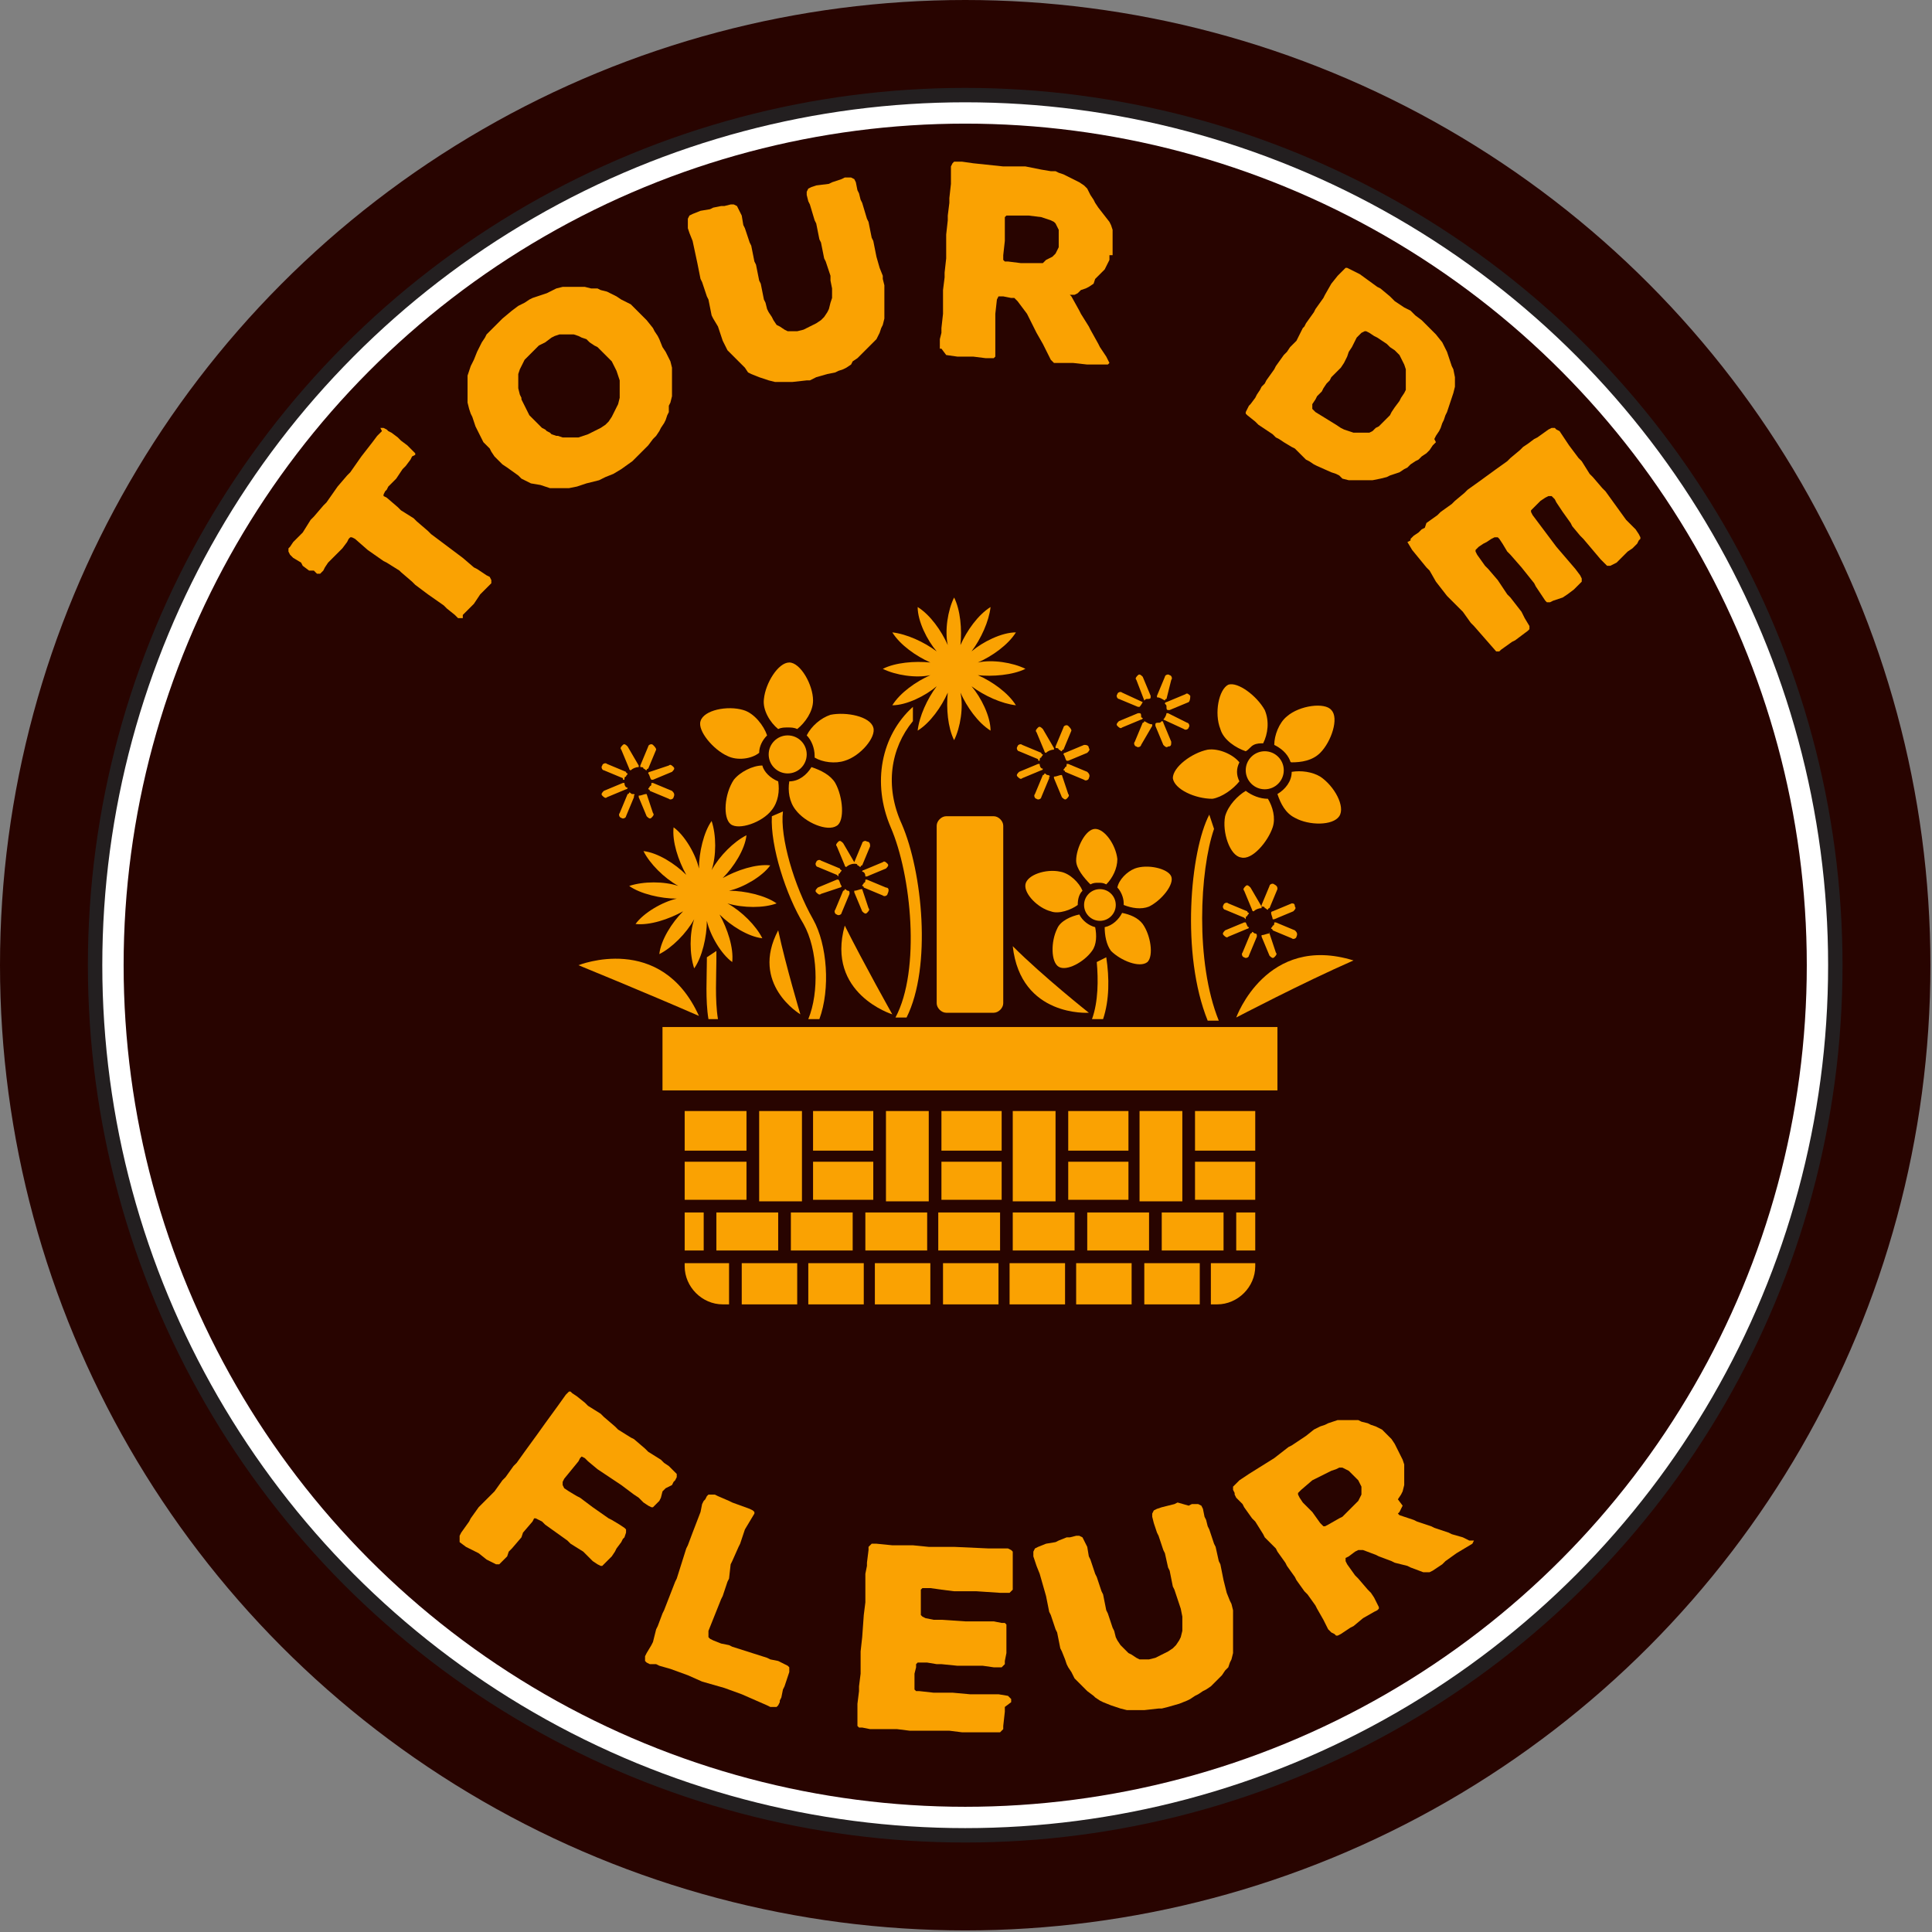 <?xml version="1.0" encoding="utf-8"?>
<!-- Generator: Adobe Illustrator 18.1.1, SVG Export Plug-In . SVG Version: 6.00 Build 0)  -->
<svg version="1.1" id="Layer_1" xmlns="http://www.w3.org/2000/svg" xmlns:xlink="http://www.w3.org/1999/xlink" x="0px" y="0px"
	 width="121.9px" height="121.9px" viewBox="0 0 121.9 121.9" enable-background="new 0 0 121.9 121.9" xml:space="preserve">
<rect x="0" y="0" width="121.9" height="121.9" fill="#808080" stroke="none"/>
<g>
	<circle fill="#280400" cx="60.9" cy="60.9" r="60.9"/>
	<circle fill="#FFFFFF" stroke="#231F20" stroke-width="0.909" stroke-miterlimit="10" cx="60.9" cy="60.9" r="54.9"/>
	<circle fill="#280400" cx="60.9" cy="60.9" r="53.1"/>
	<g>
		<path fill="#FAA202" d="M25.1,27.6l0.2,0.2l0.4,0.3l0.2,0.2l0.1,0.1l0.1,0.1l0.1,0.1l0,0.1L26,28.8L25.9,29l-0.3,0.4l-0.2,0.2
			L25,30.2l-0.2,0.2l-0.3,0.3l-0.1,0.2L24.3,31l-0.1,0.2l0,0.1l0.2,0.1l0.7,0.6l0.2,0.2l0.8,0.5l0.2,0.2l0.7,0.6l0.2,0.2l0.8,0.6
			l1.2,0.9l0.7,0.6l0.2,0.1l0.6,0.4l0.2,0.1l0.1,0.2l0,0.1L31,36.8l-0.2,0.2l-0.3,0.3l-0.2,0.2l-0.4,0.6l-0.2,0.2l-0.5,0.5L29.2,39
			l-0.1,0L28.9,39l-0.2-0.2l-0.5-0.4L28,38.2l-1-0.7l-0.8-0.6l-0.2-0.2l-0.7-0.6L25.2,36l-0.8-0.5l-0.2-0.1l-1-0.7L22.4,34l-0.2-0.1
			l-0.1,0L22,34l-0.1,0.2l-0.3,0.4l-0.2,0.2l-0.3,0.3l-0.2,0.2l-0.2,0.2l-0.2,0.3L20.4,36l-0.1,0.1l-0.1,0.1l-0.1,0l-0.1,0l-0.1-0.1
			l-0.1-0.1L19.5,36l-0.4-0.3L19,35.5l-0.5-0.3L18.3,35l-0.1-0.2l0-0.1l0-0.1l0.1-0.1l0.2-0.3l0.4-0.4l0.2-0.2l0.5-0.8l0.2-0.2
			l0.6-0.7l0.2-0.2l0.7-1l0.6-0.7l0.2-0.2l0.7-1l0.7-0.9l0.3-0.4l0.2-0.2l0.1-0.1L24,27l0.1,0l0.1,0l0.2,0.1l0.1,0.1l0.2,0.1
			L25.1,27.6z"/>
		<path fill="#FAA202" d="M41.2,20.7l0.1,0.2l0.2,0.3l0.1,0.2l0.2,0.5l0.2,0.3l0.1,0.2l0.1,0.2l0.1,0.2l0.1,0.4l0,0.2l0,0.8l0,0.3
			l0,0.3l0,0.2l-0.1,0.4l-0.1,0.2L42.2,26l-0.1,0.2L42,26.5l-0.1,0.2L41.7,27l-0.1,0.2l-0.2,0.3l-0.2,0.2l-0.3,0.4l-0.2,0.2
			l-0.2,0.2l-0.2,0.2l-0.2,0.2l-0.2,0.2l-0.7,0.5l-0.5,0.3l-0.5,0.2l-0.2,0.1l-0.2,0.1L37,30.5l-0.3,0.1l-0.3,0.1l-0.5,0.1l-0.3,0
			l-0.3,0l-0.3,0l-0.3,0l-0.3-0.1l-0.3-0.1l-0.6-0.1l-0.2-0.1l-0.2-0.1l-0.2-0.1L32.7,30L32,29.5l-0.3-0.2l-0.2-0.2L31.4,29
			l-0.2-0.2L31,28.5l-0.1-0.2l-0.2-0.2l-0.2-0.2l-0.1-0.2l-0.1-0.2l-0.1-0.2L30,26.9l-0.1-0.3l-0.1-0.3l-0.1-0.2l-0.1-0.3l-0.1-0.4
			l0-0.3l0-0.2l0-0.3l0-0.4l0-0.3l0-0.2l0.1-0.3l0.1-0.3l0.1-0.2l0.1-0.2l0.2-0.5l0.1-0.2l0.1-0.2l0.1-0.2l0.2-0.3l0.1-0.2l0.2-0.2
			l0.2-0.2l0.4-0.4l0.2-0.2l0.6-0.5l0.4-0.3l0.4-0.2l0.3-0.2l0.2-0.1l0.3-0.1l0.3-0.1l0.3-0.1l0.2-0.1l0.2-0.1l0.2-0.1l0.4-0.1
			l0.2,0l0.6,0l0.3,0l0.3,0l0.4,0.1l0.2,0l0.2,0l0.2,0.1l0.4,0.1l0.2,0.1l0.2,0.1l0.2,0.1l0.3,0.2l0.2,0.1l0.2,0.1l0.2,0.1l0.3,0.3
			l0.3,0.3l0.2,0.2l0.2,0.2L41.2,20.7z M38.6,22.8l-0.2-0.2l-0.2-0.2l-0.2-0.2l-0.3-0.3l-0.2-0.1l-0.3-0.2L37,21.4l-0.3-0.1
			l-0.2-0.1l-0.3-0.1l-0.2,0l-0.5,0l-0.2,0l-0.3,0.1l-0.2,0.1l-0.4,0.3L34,21.8L33.8,22l-0.2,0.2l-0.3,0.3l-0.2,0.2l-0.2,0.4
			l-0.1,0.2l-0.1,0.3l0,0.3l0,0.3l0,0.2l0,0.1l0.1,0.4l0.1,0.2l0,0.1l0.1,0.2l0.1,0.2l0.1,0.2l0.1,0.2l0.1,0.2l0.2,0.2l0.2,0.2
			l0.1,0.1l0.2,0.2l0.1,0.1l0.2,0.1l0.1,0.1l0.2,0.1l0.1,0.1l0.3,0.1l0.1,0l0.3,0.1l0.4,0l0.3,0l0.3,0l0.3-0.1l0.3-0.1l0.2-0.1
			l0.4-0.2l0.2-0.1l0.3-0.2l0.2-0.2l0.2-0.3l0.1-0.2l0.2-0.4l0.1-0.2l0.1-0.4l0-0.2l0-0.3l0-0.3L39.1,24L39,23.7l-0.1-0.3l-0.1-0.2
			L38.6,22.8z"/>
		<path fill="#FAA202" d="M55.5,16.9l0.2,0.5l0,0.2l0.1,0.4l0,0.2l0,0.4l0,0.3l0,0.4l0,0.2l0,0.4l0,0.2l-0.1,0.4l-0.1,0.2L55.5,21
			l-0.1,0.2l-0.1,0.2l-0.2,0.2l-0.3,0.3l-0.2,0.2l-0.3,0.3l-0.2,0.2l-0.3,0.2L53.7,23l-0.3,0.2l-0.2,0.1l-0.3,0.1l-0.2,0.1l-0.5,0.1
			l-0.7,0.2L51.1,24l-0.2,0l-0.9,0.1l-0.3,0l-0.1,0l-0.3,0l-0.1,0l-0.3,0L48.5,24l-0.3-0.1l-0.3-0.1l-0.5-0.2l-0.2-0.1L47,23.2
			l-0.2-0.2l-0.3-0.3l-0.2-0.2l-0.2-0.2l-0.2-0.2l-0.1-0.2l-0.1-0.2l-0.1-0.2l-0.1-0.3l-0.1-0.3l-0.1-0.3L45,20.1l-0.1-0.2l-0.2-1
			l-0.1-0.2l-0.3-0.9l-0.1-0.2l-0.2-1l-0.3-1.4l-0.2-0.5l-0.1-0.3l0-0.3l0-0.3l0.1-0.2l0.2-0.1l0.5-0.2l0.6-0.1l0.2-0.1l0.5-0.1
			l0.2,0l0.4-0.1l0.2,0l0.2,0.1l0.1,0.2l0.1,0.2l0.1,0.2l0.1,0.6l0.1,0.2l0.3,0.9l0.1,0.2l0.2,1l0.1,0.2l0.2,1l0.1,0.2l0.2,1
			l0.1,0.2l0.1,0.4l0.1,0.2l0.2,0.3l0.1,0.2l0.2,0.3l0.2,0.1l0.3,0.2l0.2,0.1l0.4,0l0.2,0l0.4-0.1l0.2-0.1l0.4-0.2l0.2-0.1l0.3-0.2
			l0.2-0.2l0.2-0.3l0.1-0.2l0.1-0.4l0.1-0.3l0-0.3l0-0.3l-0.1-0.5l0-0.3l-0.3-0.9l-0.1-0.2l-0.2-1l-0.1-0.2l-0.2-1l-0.1-0.2l-0.3-1
			l-0.1-0.2L51,12.7l-0.1-0.4l0-0.2l0.1-0.2l0.2-0.1l0.3-0.1l0.8-0.1l0.2-0.1l0.6-0.2l0.2-0.1l0.2,0l0.2,0l0.2,0.1l0.1,0.2l0.1,0.5
			l0.1,0.2l0.1,0.4l0.1,0.2l0.3,1l0.1,0.2l0.2,1l0.1,0.2l0.2,1L55.5,16.9z"/>
		<path fill="#FAA202" d="M69.9,23l-0.2,0L68.6,23l-0.9-0.1l-0.3,0l-0.7,0l-0.2,0l-0.1-0.1l-0.1-0.1l-0.4-0.8l-0.1-0.2l-0.4-0.7
			l-0.1-0.2l-0.4-0.8l-0.1-0.2L64.2,19l-0.1-0.1L64,18.8l-0.2,0l-0.5-0.1l-0.2,0L63,18.7l-0.1,0.2l-0.1,0.9l0,0.3l0,0.9l0,0.3l0,0.4
			l0,0.3l0,0.3l0,0.2l-0.1,0.1l-0.2,0l-0.3,0l-0.8-0.1l-0.7,0l-0.3,0l-0.7-0.1L59.4,22L59.3,22l0-0.2l0-0.2l0-0.2l0.1-0.4l0-0.3
			l0.1-0.9l0-0.3l0-0.9l0-0.3l0.1-0.8l0-0.3l0.1-0.9l0-0.3l0-0.9l0-0.3l0.1-0.9l0-0.3l0.1-0.8l0-0.3l0.1-0.9l0-0.3l0-0.5l0-0.2
			l0-0.1l0.1-0.2l0.1-0.1l0.2,0l0.1,0l0.2,0l0.7,0.1l1.9,0.2l1.1,0l0.3,0l1,0.2l0.6,0.1l0.3,0l0.2,0.1l0.3,0.1l0.2,0.1l0.2,0.1
			l0.2,0.1l0.2,0.1l0.2,0.1l0.3,0.2l0.2,0.2l0.1,0.2l0.1,0.2l0.2,0.3l0.1,0.2l0.2,0.3L70,14l0.1,0.2l0.1,0.3l0,0.3l0,0.3l0,0.4
			l0,0.3l0,0.3L70,16.1L70,16.4l-0.1,0.2l-0.1,0.2l-0.1,0.2l-0.2,0.2l-0.2,0.2l-0.2,0.2L69,17.9l-0.3,0.2l-0.2,0.1l-0.3,0.1L68,18.5
			l-0.2,0.1l-0.2,0l-0.1,0l0.1,0.1l0.5,0.9l0.1,0.2l0.5,0.8l0.1,0.2l0.5,0.9l0.1,0.2l0.4,0.6l0.1,0.2l0.1,0.2L69.9,23z M66,16.4
			l0.2-0.1l0.2-0.1l0.2-0.2l0.1-0.2l0.1-0.2l0-0.3l0-0.3l0-0.3l0-0.2l-0.1-0.2l-0.1-0.2L66.5,14l-0.2-0.1l-0.3-0.1l-0.3-0.1
			l-0.8-0.1l-0.3,0l-0.8,0l-0.2,0l-0.1,0l-0.1,0.1l0,0.2l0,0.4l0,0.3l0,0.3l0,0.3l-0.1,0.9l0,0.2l0,0.1l0.1,0.1l0.2,0l0.8,0.1l0.3,0
			l1.1,0L66,16.4z"/>
		<path fill="#FAA202" d="M90.6,27.9l-0.2,0.2l-0.2,0.3L90,28.6l-0.3,0.2l-0.2,0.2l-0.2,0.1L89,29.3l-0.2,0.2l-0.2,0.1l-0.3,0.2
			L88,29.9L87.7,30l-0.2,0.1l-0.4,0.1l-0.5,0.1l-0.3,0l-0.4,0l-0.2,0l-0.4,0l-0.2,0l-0.4-0.1L84.5,30l-0.2-0.1L84,29.8l-0.9-0.4
			l-0.2-0.1l-0.3-0.2l-0.2-0.1L82,28.6l-0.3-0.3l-0.2-0.1L81,27.9l-0.3-0.2l-0.2-0.1l-0.2-0.2l-0.9-0.6l-0.2-0.2l-0.5-0.4l-0.1-0.1
			l0-0.1l0.1-0.2l0.1-0.2l0.1-0.1l0.3-0.4l0.1-0.2l0.2-0.3l0.1-0.2l0.2-0.2l0.1-0.2l0.5-0.7l0.1-0.2l0.5-0.7l0.2-0.2l0.2-0.3
			l0.2-0.2l0.2-0.2l0.1-0.2l0.2-0.4l0.1-0.2l0.1-0.1l0.1-0.2l0.5-0.7l0.1-0.2l0.5-0.7l0.1-0.2l0.4-0.7l0.4-0.5l0.2-0.2l0.2-0.2
			l0.1-0.1l0.1,0l0.2,0.1l0.2,0.1l0.2,0.1l0.2,0.1l1.1,0.8l0.2,0.1l0.6,0.5l0.1,0.1l0.2,0.2l0.6,0.4l0.2,0.1l0.2,0.1l0.3,0.3
			l0.4,0.3l0.2,0.2l0.3,0.3l0.2,0.2l0.2,0.2l0.4,0.5l0.1,0.2l0.1,0.2l0.1,0.2l0.2,0.6l0.1,0.3l0.1,0.2l0.1,0.5l0,0.2l0,0.2l0,0.2
			l-0.1,0.4l-0.1,0.3l-0.1,0.3l-0.1,0.3l-0.1,0.3l-0.1,0.2l-0.1,0.3l-0.1,0.2l-0.1,0.3l-0.1,0.2l-0.2,0.3l-0.1,0.2L90.6,27.9z
			 M86.8,27l0.2-0.1l0.2-0.2l0.2-0.2l0.3-0.3l0.1-0.2l0.2-0.3l0.3-0.4l0.1-0.2l0.2-0.3l0.1-0.2l0-0.1l0-0.3l0-0.4l0-0.1l0-0.2l0-0.2
			L88.6,23l-0.2-0.4l-0.1-0.2l-0.2-0.2L88,22.1l-0.3-0.2l-0.2-0.2l-0.3-0.2l-0.3-0.2l-0.2-0.1l-0.3-0.2l-0.2-0.1l-0.1,0L85.9,21
			l-0.1,0.1l-0.2,0.2l-0.2,0.4l-0.1,0.2l-0.2,0.3L85,22.5l-0.1,0.2l-0.1,0.2l-0.2,0.3L84,23.8L83.9,24l-0.2,0.2l-0.2,0.3l-0.1,0.2
			L83.1,25L83,25.2l-0.2,0.3l0,0.2l0,0.1L83,26l1.3,0.8l0.3,0.2l0.2,0.1l0.3,0.1l0.3,0.1l0.3,0l0.3,0l0.4,0l0.2-0.1L86.8,27z"/>
		<path fill="#FAA202" d="M95.6,40.4l-0.2,0.1L94.7,41l-0.1,0.1l-0.1,0l-0.1,0L93,39.5l-0.2-0.2l-0.5-0.7l-0.2-0.2l-0.6-0.6
			l-0.2-0.2l-0.7-0.9l-0.4-0.7l-0.2-0.2l-0.9-1.1l-0.3-0.5L89,34.1l0-0.1l0.1-0.1l0.1-0.1l0.3-0.2l0.2-0.2l0.2-0.1L90,33l0.7-0.5
			l0.2-0.2l0.7-0.5l0.2-0.2l0.6-0.5l0.2-0.2l0.7-0.5l1.1-0.8l0.7-0.5l0.2-0.2l0.6-0.5l0.2-0.2l0.3-0.2l0.4-0.3l0.2-0.1l0.7-0.5
			l0.2-0.1l0.1,0l0.1,0l0.1,0.1l0.2,0.1l0.6,0.9l0.6,0.8l0.2,0.2l0.5,0.8l0.2,0.2l0.6,0.7l0.2,0.2l1.3,1.8l0.2,0.2l0.4,0.4l0.2,0.3
			l0.1,0.2l0,0.1l-0.1,0.1l-0.1,0.2l-0.3,0.3l-0.3,0.2l-0.2,0.2l-0.3,0.3l-0.2,0.2l-0.2,0.1l-0.2,0.1l-0.1,0l-0.1,0l-0.1-0.1
			l-0.1-0.1l-0.2-0.2L99.9,34l-0.2-0.2l-0.5-0.6L99.1,33l-0.5-0.7l-0.4-0.6l-0.1-0.2L98,31.4l-0.1-0.1l-0.1,0l-0.1,0l-0.2,0.1
			l-0.3,0.2L97,31.8l-0.2,0.2l-0.1,0.1l-0.1,0.1l0,0.1l0.1,0.2l0.3,0.4l0.3,0.4l0.9,1.2l1.2,1.4l0.3,0.4l0.1,0.2l0,0.1l0,0.1
			l-0.1,0.1l-0.2,0.2l-0.2,0.2l-0.4,0.3l-0.3,0.2L98,37.9L97.8,38l-0.1,0l-0.1,0l-0.1-0.1l-0.2-0.3L96.9,37l-0.1-0.2l-0.8-1L95.3,35
			l-0.2-0.2l-0.3-0.5L94.6,34l-0.1-0.1l-0.1,0l-0.1,0L94.1,34l-0.3,0.2l-0.2,0.1l-0.3,0.2l-0.1,0.1l-0.1,0.1l0,0.1l0.1,0.2l0.5,0.7
			l0.2,0.2l0.6,0.7l0.6,0.9l0.2,0.2l0.7,0.9l0.1,0.2l0.1,0.2l0.3,0.5l0,0.1l0,0.1l-0.1,0.1L95.6,40.4z"/>
	</g>
	<g>
		<path fill="#FAA202" d="M41.7,94.5l-0.1,0.2l-0.2,0.2L41.3,95l-0.1,0.1l-0.1,0L40.9,95l-0.3-0.2l-0.3-0.3L40,94.3l-0.8-0.6l-1.5-1
			l-0.6-0.5L36.9,92l-0.2-0.1L36.6,92l-0.1,0.2l-0.9,1.1l-0.1,0.2l0,0.1l0,0.1l0.1,0.2l0.3,0.2l0.5,0.3l0.2,0.1l0.8,0.6l1,0.7
			l0.2,0.1l0.5,0.3l0.3,0.2l0.1,0.1l0,0.1l0,0.1L39.4,97l-0.1,0.1l-0.1,0.2l-0.3,0.4l-0.1,0.2l-0.2,0.3l-0.2,0.2l-0.2,0.2l-0.1,0.1
			L38,98.8l-0.1,0l-0.2-0.1l-0.3-0.2L37,98.1l-0.2-0.2L36,97.4l-0.2-0.2l-1.4-1L34.2,96L34,95.9l-0.2-0.1l-0.1,0l-0.1,0.2l-0.6,0.7
			L32.9,97l-0.6,0.7l-0.2,0.2L32,98.2l-0.2,0.2l-0.2,0.2l-0.1,0.1l-0.1,0l-0.1,0l-0.2-0.1l-0.2-0.1l-0.2-0.1l-0.5-0.4L30,97.9
			l-0.6-0.3l-0.4-0.3L29,97.1l0-0.1l0-0.1l0.1-0.2l0.5-0.7l0.1-0.2l0.5-0.7l0.2-0.2l0.6-0.6l0.2-0.2l0.5-0.7l0.2-0.2l0.5-0.7
			l0.2-0.2l0.5-0.7l0.8-1.1l0.5-0.7l0.8-1.1l0.5-0.7l0.1-0.1l0.1-0.1l0.1,0l0.1,0.1l0.3,0.2l0.5,0.4l0.2,0.2l0.8,0.5l0.2,0.2
			l0.7,0.6l0.2,0.2l0.8,0.5l0.2,0.1l0.7,0.6l0.2,0.2l0.8,0.5l0.2,0.2l0.3,0.2l0.2,0.2l0.2,0.2l0.1,0.1l0,0.1l0,0.1l-0.1,0.2
			l-0.1,0.1l-0.1,0.2L42,93.9l-0.2,0.2L41.7,94.5z"/>
		<path fill="#FAA202" d="M49.3,107.1l-0.1,0.2l0,0.1l-0.1,0.2l-0.1,0.1l-0.1,0l-0.2,0l-0.1,0l-0.2-0.1l-1.6-0.7l-1.1-0.4l-1.4-0.4
			l-0.9-0.4l-1.1-0.4l-0.7-0.2l-0.2-0.1L41,105l-0.2-0.1l-0.1-0.1l0-0.1l0-0.2l0.1-0.2l0.3-0.5l0.1-0.2l0.2-0.8l0.1-0.2l0.3-0.8
			l0.1-0.2l0.7-1.8l0.1-0.2l0.6-1.9l0.1-0.2l0.3-0.8l0.5-1.3l0.1-0.5l0.1-0.2l0.1-0.1l0.1-0.2l0.1-0.1l0.1,0l0.2,0l0.1,0l0.2,0.1
			l0.7,0.3l0.2,0.1l1.1,0.4l0.2,0.1l0.1,0.1l0,0.1L47,96.5l-0.3,0.9l-0.1,0.2l-0.4,0.9l-0.1,0.2L46,99.6l-0.1,0.2l-0.3,0.9l-0.1,0.2
			l-0.8,2l0,0.2l0,0.1l0,0.1l0.1,0.1l0.2,0.1l0.5,0.2l0.5,0.1l0.2,0.1l2.2,0.7l0.2,0.1l0.5,0.1l0.2,0.1l0.2,0.1l0.2,0.1l0.1,0.1
			l0,0.1l0,0.2l-0.3,0.9l-0.1,0.2L49.3,107.1z"/>
		<path fill="#FAA202" d="M63.4,107.7l0,0.3l-0.1,0.9l0,0.2l-0.1,0.1l-0.1,0.1l-2.1,0l-0.3,0l-0.8-0.1l-0.3,0l-0.8,0l-0.3,0l-1.1,0
			l-0.8-0.1l-0.3,0l-1.4,0l-0.5-0.1l-0.2,0l-0.1-0.1l0-0.1l0-0.2l0-0.4l0-0.3l0-0.2l0-0.2l0.1-0.8l0-0.3l0.1-0.8l0-0.3l0-0.8l0-0.3
			l0.1-0.9l0.1-1.4l0.1-0.8l0-0.3l0-0.8l0-0.3l0-0.4l0.1-0.5l0-0.2l0.1-0.8l0-0.2l0.1-0.1l0.1-0.1l0.1,0l0.2,0l1,0.1l1,0l0.3,0
			l1,0.1l0.3,0l1,0l0.3,0l2.2,0.1l0.3,0l0.5,0l0.4,0l0.2,0.1l0.1,0.1l0,0.1l0,0.2l0,0.4l0,0.4l0,0.3l0,0.4l0,0.2l0,0.2l0,0.2
			l-0.1,0.1l-0.1,0.1l-0.2,0l-0.1,0l-0.3,0l-1.5-0.1l-0.3,0l-0.8,0l-0.3,0l-0.8-0.1l-0.7-0.1l-0.2,0l-0.1,0l-0.2,0l-0.1,0.1l0,0.1
			l0,0.2l0,0.4l0,0.3l0,0.3l0,0.2l0,0.1l0.1,0.1l0.2,0.1l0.5,0.1l0.5,0l1.5,0.1l1.8,0l0.5,0.1l0.2,0l0.1,0.1l0,0.1l0,0.2l0,0.3
			l0,0.3l0,0.5l0,0.4l-0.1,0.5l0,0.2l-0.1,0.1l-0.1,0.1l-0.2,0l-0.3,0l-0.7-0.1l-0.3,0l-1.3,0l-1-0.1l-0.3,0l-0.6-0.1l-0.3,0l-0.2,0
			l-0.1,0l-0.1,0.1l0,0.2l-0.1,0.4l0,0.3l0,0.4l0,0.2l0,0.1l0.1,0.1l0.2,0l0.9,0.1l0.3,0l0.9,0l1.1,0.1l0.3,0l1.1,0l0.2,0l0.2,0
			l0.6,0.1l0.1,0.1l0.1,0.1l0,0.2L63.4,107.7z"/>
		<path fill="#FAA202" d="M77.4,100.5l0.2,0.5l0.1,0.2l0.1,0.4l0,0.2l0,0.4l0,0.3l0,0.4l0,0.2l0,0.4l0,0.2l0,0.4l0,0.2l-0.1,0.4
			l-0.1,0.2l-0.1,0.3l-0.2,0.2l-0.2,0.3l-0.2,0.2l-0.3,0.3l-0.2,0.2l-0.3,0.2l-0.2,0.1l-0.3,0.2l-0.2,0.1l-0.3,0.2l-0.2,0.1
			l-0.5,0.2l-0.7,0.2l-0.4,0.1l-0.2,0l-0.9,0.1l-0.3,0l-0.1,0l-0.3,0l-0.1,0l-0.3,0l-0.4-0.1l-0.3-0.1l-0.3-0.1l-0.5-0.2l-0.2-0.1
			l-0.3-0.2L69,107l-0.4-0.3l-0.2-0.2l-0.2-0.2l-0.2-0.2l-0.2-0.2l-0.1-0.2l-0.1-0.2l-0.2-0.3l-0.1-0.2l-0.1-0.3l-0.2-0.5l-0.1-0.2
			l-0.2-1l-0.1-0.2l-0.3-0.9l-0.1-0.2l-0.2-1l-0.4-1.4l-0.2-0.5l-0.1-0.3l-0.1-0.3l0-0.3l0.1-0.2l0.2-0.1l0.5-0.2l0.6-0.1l0.2-0.1
			l0.5-0.2l0.2,0l0.4-0.1l0.2,0l0.2,0.1l0.1,0.2l0.1,0.2l0.1,0.2l0.1,0.6l0.1,0.2l0.3,0.9l0.1,0.2l0.3,0.9l0.1,0.2l0.2,1l0.1,0.2
			l0.3,0.9l0.1,0.2l0.1,0.4l0.1,0.2l0.2,0.3l0.2,0.2l0.3,0.3l0.2,0.1l0.3,0.2l0.2,0.1l0.4,0l0.2,0l0.4-0.1l0.2-0.1l0.4-0.2l0.2-0.1
			l0.3-0.2l0.2-0.2l0.2-0.3l0.1-0.2l0.1-0.4l0-0.3l0-0.3l0-0.3l-0.1-0.5l-0.1-0.3l-0.3-0.9l-0.1-0.2l-0.2-1l-0.1-0.2l-0.2-0.9
			l-0.1-0.2l-0.3-0.9l-0.1-0.2l-0.2-0.6l-0.1-0.4v-0.2l0.1-0.2l0.2-0.1l0.3-0.1l0.8-0.2l0.2-0.1L75,95l0.2-0.1l0.2,0l0.2,0l0.2,0.1
			l0.1,0.2l0.1,0.5l0.1,0.2l0.1,0.4l0.1,0.2l0.3,0.9l0.1,0.2l0.2,0.9l0.1,0.2l0.2,1L77.4,100.5z"/>
		<path fill="#FAA202" d="M93,97.2l-0.1,0.2L91.9,98l-0.7,0.5L91,98.7l-0.6,0.4l-0.2,0.1l-0.2,0l-0.2,0l-0.8-0.3l-0.2-0.1L88,98.6
			l-0.2-0.1L87,98.2l-0.2-0.1L86,97.8l-0.2,0l-0.1,0l-0.2,0.1l-0.4,0.3l-0.2,0.1l0,0.2l0.1,0.2l0.5,0.7l0.2,0.2l0.6,0.7l0.2,0.2
			l0.2,0.3l0.1,0.2l0.1,0.2l0.1,0.2l0,0.1l-0.1,0.1l-0.2,0.1l-0.7,0.4l-0.6,0.5l-0.2,0.1l-0.6,0.4l-0.2,0.1l-0.1,0l-0.1-0.1L84,103
			l-0.2-0.2l-0.2-0.4l-0.1-0.2l-0.4-0.7l-0.1-0.2l-0.5-0.7l-0.2-0.2l-0.5-0.7l-0.1-0.2l-0.5-0.7l-0.1-0.2l-0.5-0.7l-0.1-0.2L79.8,97
			l-0.1-0.2L79.2,96L79,95.8l-0.5-0.7l-0.1-0.2L78,94.5l-0.1-0.2l0-0.1L77.8,94l0-0.2l0.1-0.1l0.1-0.1l0.2-0.2l0.6-0.4l1.6-1
			l0.9-0.7l0.2-0.1l0.9-0.6l0.5-0.4l0.2-0.1l0.2-0.1l0.3-0.1l0.2-0.1l0.3-0.1l0.3-0.1l0.3,0l0.2,0l0.4,0l0.2,0l0.2,0l0.2,0.1
			l0.4,0.1l0.2,0.1l0.3,0.1l0.2,0.1l0.2,0.1l0.2,0.2l0.2,0.2l0.2,0.2l0.2,0.3l0.1,0.2l0.1,0.2l0.1,0.2l0.1,0.2l0.1,0.2l0.1,0.3
			l0,0.3l0,0.3l0,0.3l0,0.2l0,0.2l-0.1,0.4l-0.1,0.2l-0.2,0.3L88.5,95l-0.1,0.2l-0.1,0.2l-0.1,0.1l0.1,0.1l0.9,0.3l0.2,0.1l0.9,0.3
			l0.2,0.1l0.9,0.3l0.2,0.1l0.7,0.2l0.2,0.1l0.2,0.1L93,97.2z M85.4,95l0.3-0.3l0.1-0.2l0.1-0.2l0-0.2l0-0.3l-0.1-0.2l-0.1-0.2
			l-0.2-0.2l-0.2-0.2l-0.2-0.2l-0.2-0.1l-0.2-0.1l-0.2,0l-0.2,0.1l-0.3,0.1l-0.2,0.1L83,93.3l-0.2,0.1L82.1,94L82,94.1l-0.1,0.1
			l0,0.1l0.1,0.2l0.2,0.3l0.2,0.2l0.2,0.2l0.2,0.2l0.5,0.7l0.1,0.1l0.1,0.1l0.1,0l0.2-0.1l0.7-0.4l0.2-0.1L85.4,95z"/>
	</g>
</g>
<g>
	<path fill="#FAA202" d="M78,64.2c0,0,1.9-5.3,7.4-3.6C82.2,62,78,64.2,78,64.2z"/>
	<path fill="#FAA202" d="M68.7,63.9c0,0-4.3,0.3-4.8-4.2C65.8,61.6,68.7,63.9,68.7,63.9z"/>
	<path fill="#FAA202" d="M56.3,64c0,0-4.2-1.3-3-5.6C54.5,60.8,56.3,64,56.3,64z"/>
	<path fill="#FAA202" d="M50.5,64c0,0-3.2-1.9-1.4-5.3C49.6,61,50.5,64,50.5,64z"/>
	<path fill="#FAA202" d="M36.5,60.9c0,0,5.2-2.1,7.6,3.2C40.9,62.7,36.5,60.9,36.5,60.9z"/>
	<g>
		<path fill="#FAA202" d="M78.6,47.4c0.2-0.1,0.3-0.3,0.5-0.4c0.2-0.1,0.4-0.1,0.6-0.1c0.3-0.6,0.4-1.4,0.1-2.1
			c-0.5-0.9-1.7-1.8-2.3-1.6l0,0c-0.6,0.3-0.9,1.8-0.5,2.8C77.2,46.7,78,47.2,78.6,47.4z M81.4,48c0,0,0,0.1,0.1,0.1
			c0.6,0,1.3-0.1,1.8-0.6c0.7-0.7,1.2-2.2,0.7-2.7c-0.4-0.5-2-0.3-2.8,0.4c-0.5,0.4-0.8,1.2-0.8,1.8C80.8,47.2,81.2,47.5,81.4,48z
			 M83.3,49c-0.5-0.3-1.2-0.4-1.8-0.3c0,0.6-0.4,1.1-0.9,1.4c0.2,0.6,0.5,1.2,1.1,1.5c0.9,0.5,2.4,0.5,2.8-0.1
			C84.9,50.9,84.2,49.6,83.3,49z M78.6,49.9c-0.5,0.3-1.1,0.9-1.3,1.6c-0.2,1,0.3,2.5,1,2.6l0,0c0.7,0.2,1.7-1,2-1.9
			c0.2-0.6,0-1.3-0.3-1.8C79.5,50.4,79,50.2,78.6,49.9z M78.2,49.3c-0.2-0.4-0.2-0.8,0-1.2c-0.4-0.5-1.3-0.9-2-0.8
			c-1,0.2-2.2,1.1-2.2,1.8l0,0c0.1,0.7,1.4,1.3,2.5,1.3C77.1,50.3,77.8,49.8,78.2,49.3z"/>
		<circle fill="#FAA202" cx="79.8" cy="48.6" r="1.2"/>
	</g>
	<g>
		<path fill="#FAA202" d="M49.1,46c0.2-0.1,0.4-0.1,0.6-0.1c0.2,0,0.4,0,0.6,0.1c0.5-0.4,1-1.1,1-1.8c0-1-0.8-2.4-1.5-2.4l0,0
			c-0.7,0-1.5,1.3-1.6,2.3C48.1,44.8,48.6,45.6,49.1,46z M51.4,47.7c0,0,0,0.1,0,0.1c0.5,0.3,1.3,0.4,1.9,0.2c1-0.3,2-1.5,1.8-2.1
			c-0.2-0.7-1.7-1-2.7-0.8c-0.6,0.2-1.2,0.7-1.5,1.3C51.2,46.7,51.4,47.2,51.4,47.7z M52.7,49.4c-0.3-0.5-0.9-0.8-1.5-1
			c-0.3,0.5-0.8,0.9-1.4,0.9c-0.1,0.6,0,1.3,0.4,1.8c0.6,0.8,2,1.4,2.6,1C53.3,51.8,53.2,50.3,52.7,49.4z M48.1,48.3
			c-0.6,0-1.4,0.4-1.8,0.9c-0.6,0.9-0.7,2.4-0.2,2.8l0,0c0.5,0.4,2-0.1,2.6-0.9c0.4-0.5,0.5-1.2,0.4-1.8
			C48.6,49.1,48.2,48.7,48.1,48.3z M47.9,47.5c0-0.4,0.2-0.8,0.5-1.1c-0.2-0.6-0.8-1.4-1.5-1.6c-1-0.3-2.5,0-2.7,0.7h0
			c-0.2,0.6,0.8,1.8,1.7,2.2C46.5,48,47.4,47.9,47.9,47.5z"/>
		<circle fill="#FAA202" cx="49.7" cy="47.6" r="1.2"/>
	</g>
	<g>
		<path fill="#FAA202" d="M68.8,55.8c0.2-0.1,0.3-0.1,0.5-0.1c0.2,0,0.3,0,0.5,0.1c0.4-0.4,0.7-1,0.7-1.6c-0.1-0.9-0.8-1.9-1.4-1.9
			l0,0c-0.6,0-1.2,1.2-1.2,2C67.9,54.8,68.4,55.4,68.8,55.8z M70.9,57c0,0,0,0.1,0,0.1c0.5,0.2,1.1,0.3,1.6,0.1
			c0.8-0.4,1.6-1.4,1.4-1.9c-0.2-0.5-1.5-0.8-2.3-0.5c-0.5,0.2-1,0.7-1.1,1.2C70.7,56.2,70.9,56.6,70.9,57z M72.1,58.3
			c-0.3-0.4-0.8-0.6-1.3-0.7c-0.2,0.4-0.6,0.8-1.1,0.9c0,0.5,0.1,1.1,0.4,1.5c0.6,0.6,1.8,1.1,2.3,0.7C72.8,60.3,72.6,59,72.1,58.3z
			 M68.1,57.7c-0.5,0.1-1.2,0.4-1.4,0.9c-0.4,0.8-0.4,2.1,0.1,2.4l0,0c0.5,0.3,1.6-0.3,2.1-1c0.3-0.4,0.3-1,0.2-1.5
			C68.7,58.4,68.3,58.1,68.1,57.7z M68,57.1c0-0.4,0.1-0.7,0.3-0.9c-0.2-0.5-0.8-1.1-1.4-1.2c-0.9-0.2-2.1,0.2-2.2,0.8l0,0
			c-0.1,0.6,0.8,1.5,1.6,1.7C66.8,57.7,67.6,57.4,68,57.1z"/>
		<circle fill="#FAA202" cx="69.4" cy="57.1" r="1"/>
	</g>
	<path fill="#FAA202" d="M39.6,47.1c-0.1-0.1-0.2-0.2-0.3-0.1c-0.1,0.1-0.2,0.2-0.1,0.3l0.5,1.2c0,0,0,0.1,0.1,0.1
		c0.1-0.1,0.3-0.2,0.5-0.2c0,0,0-0.1,0-0.1L39.6,47.1z M39.4,49.2c0-0.1,0-0.2,0.1-0.2c0-0.1,0.1-0.1,0.1-0.2c0,0-0.1,0-0.1-0.1
		l-1.2-0.5c-0.1-0.1-0.3,0-0.3,0.1c-0.1,0.1,0,0.3,0.1,0.3l1.2,0.5C39.3,49.2,39.3,49.2,39.4,49.2z M41.2,47c-0.1-0.1-0.3,0-0.3,0.1
		l-0.5,1.2c0,0,0,0.1,0,0.1c0.1,0,0.2,0,0.2,0.1c0.1,0,0.1,0.1,0.2,0.1c0,0,0-0.1,0.1-0.1l0.5-1.2C41.4,47.2,41.3,47.1,41.2,47z
		 M41.1,49.2c0,0,0.1,0,0.1,0l1.2-0.5c0.1-0.1,0.2-0.2,0.1-0.3c-0.1-0.1-0.2-0.2-0.3-0.1L41,48.7c0,0-0.1,0-0.1,0.1
		C41,48.9,41,49.1,41.1,49.2z M40.8,50.1C40.8,50,40.8,50,40.8,50.1c-0.2,0-0.3,0.1-0.5,0.1c0,0,0,0.1,0,0.1l0.5,1.2
		c0.1,0.1,0.2,0.2,0.3,0.1c0.1-0.1,0.2-0.2,0.1-0.3L40.8,50.1z M42.4,49.9l-1.2-0.5c0,0-0.1,0-0.1,0c0,0.1,0,0.2-0.1,0.2
		c0,0.1-0.1,0.1-0.1,0.2c0,0,0.1,0,0.1,0.1l1.2,0.5c0.1,0.1,0.3,0,0.3-0.1C42.6,50.1,42.5,50,42.4,49.9z M39.4,49.4c0,0-0.1,0-0.1,0
		l-1.2,0.5c-0.1,0.1-0.2,0.2-0.1,0.3c0.1,0.1,0.2,0.2,0.3,0.1l1.2-0.5c0,0,0.1,0,0.1-0.1C39.5,49.7,39.4,49.6,39.4,49.4z M39.9,50.1
		c-0.1,0-0.1-0.1-0.2-0.1c0,0,0,0.1-0.1,0.1l-0.5,1.2c-0.1,0.1,0,0.3,0.1,0.3c0.1,0.1,0.3,0,0.3-0.1l0.5-1.2c0,0,0-0.1,0-0.1
		C40.1,50.1,40,50.1,39.9,50.1z"/>
	<path fill="#FAA202" d="M65.8,46c-0.1-0.1-0.2-0.2-0.3-0.1c-0.1,0.1-0.2,0.2-0.1,0.3l0.5,1.2c0,0,0,0.1,0.1,0.1
		c0.1-0.1,0.3-0.2,0.5-0.2c0,0,0-0.1,0-0.1L65.8,46z M65.6,48c0-0.1,0-0.2,0.1-0.2c0-0.1,0.1-0.1,0.1-0.2c0,0-0.1,0-0.1-0.1L64.5,47
		c-0.1-0.1-0.3,0-0.3,0.1c-0.1,0.1,0,0.3,0.1,0.3l1.2,0.5C65.5,48,65.5,48,65.6,48z M67.4,45.8c-0.1-0.1-0.3,0-0.3,0.1l-0.5,1.2
		c0,0,0,0.1,0,0.1c0.1,0,0.2,0,0.2,0.1c0.1,0,0.1,0.1,0.2,0.1c0,0,0-0.1,0.1-0.1l0.5-1.2C67.6,46,67.5,45.9,67.4,45.8z M67.3,48
		c0,0,0.1,0,0.1,0l1.2-0.5c0.1-0.1,0.2-0.2,0.1-0.3C68.7,47,68.5,47,68.4,47l-1.2,0.5c0,0-0.1,0-0.1,0.1
		C67.2,47.7,67.2,47.9,67.3,48z M67,48.9C67,48.8,67,48.8,67,48.9c-0.2,0-0.3,0.1-0.5,0.1c0,0,0,0.1,0,0.1l0.5,1.2
		c0.1,0.1,0.2,0.2,0.3,0.1c0.1-0.1,0.2-0.2,0.1-0.3L67,48.9z M68.6,48.7l-1.2-0.5c0,0-0.1,0-0.1,0c0,0.1,0,0.2-0.1,0.2
		c0,0.1-0.1,0.1-0.1,0.2c0,0,0.1,0,0.1,0.1l1.2,0.5c0.1,0.1,0.3,0,0.3-0.1C68.8,48.9,68.7,48.8,68.6,48.7z M65.6,48.2
		c0,0-0.1,0-0.1,0l-1.2,0.5c-0.1,0.1-0.2,0.2-0.1,0.3c0.1,0.1,0.2,0.2,0.3,0.1l1.2-0.5c0,0,0.1,0,0.1-0.1
		C65.7,48.5,65.6,48.4,65.6,48.2z M66.1,48.9c-0.1,0-0.1-0.1-0.2-0.1c0,0,0,0.1-0.1,0.1l-0.5,1.2c-0.1,0.1,0,0.3,0.1,0.3
		c0.1,0.1,0.3,0,0.3-0.1l0.5-1.2c0,0,0-0.1,0-0.1C66.3,49,66.2,48.9,66.1,48.9z"/>
	<path fill="#FAA202" d="M78.9,56c-0.1-0.1-0.2-0.2-0.3-0.1c-0.1,0.1-0.2,0.2-0.1,0.3l0.5,1.2c0,0,0,0.1,0.1,0.1
		c0.1-0.1,0.3-0.2,0.5-0.2c0,0,0-0.1,0-0.1L78.9,56z M78.6,58c0-0.1,0-0.2,0.1-0.2c0-0.1,0.1-0.1,0.1-0.2c0,0-0.1,0-0.1-0.1L77.5,57
		c-0.1-0.1-0.3,0-0.3,0.1c-0.1,0.1,0,0.3,0.1,0.3l1.2,0.5C78.6,58,78.6,58,78.6,58z M80.4,55.8c-0.1-0.1-0.3,0-0.3,0.1l-0.5,1.2
		c0,0,0,0.1,0,0.1c0.1,0,0.2,0,0.2,0.1c0.1,0,0.1,0.1,0.2,0.1c0,0,0-0.1,0.1-0.1l0.5-1.2C80.6,56,80.6,55.9,80.4,55.8z M80.3,58
		c0,0,0.1,0,0.1,0l1.2-0.5c0.1-0.1,0.2-0.2,0.1-0.3C81.7,57,81.6,57,81.5,57l-1.2,0.5c0,0-0.1,0-0.1,0.1
		C80.2,57.7,80.3,57.9,80.3,58z M80.1,58.9C80.1,58.8,80,58.8,80.1,58.9c-0.2,0-0.3,0.1-0.5,0.1c0,0,0,0.1,0,0.1l0.5,1.2
		c0.1,0.1,0.2,0.2,0.3,0.1c0.1-0.1,0.2-0.2,0.1-0.3L80.1,58.9z M81.7,58.7l-1.2-0.5c0,0-0.1,0-0.1,0c0,0.1,0,0.2-0.1,0.2
		c0,0.1-0.1,0.1-0.1,0.2c0,0,0.1,0,0.1,0.1l1.2,0.5c0.1,0.1,0.3,0,0.3-0.1C81.9,58.9,81.8,58.8,81.7,58.7z M78.6,58.2
		c0,0-0.1,0-0.1,0l-1.2,0.5c-0.1,0.1-0.2,0.2-0.1,0.3c0.1,0.1,0.2,0.2,0.3,0.1l1.2-0.5c0,0,0.1,0,0.1-0.1
		C78.7,58.5,78.7,58.4,78.6,58.2z M79.2,58.9c-0.1,0-0.1-0.1-0.2-0.1c0,0,0,0.1-0.1,0.1l-0.5,1.2c-0.1,0.1,0,0.3,0.1,0.3
		c0.1,0.1,0.3,0,0.3-0.1l0.5-1.2c0,0,0-0.1,0-0.1C79.3,58.9,79.2,58.9,79.2,58.9z"/>
	<path fill="#FAA202" d="M73.9,42.9c0.1-0.1,0-0.3-0.1-0.3c-0.1-0.1-0.3,0-0.3,0.1l-0.5,1.2c0,0,0,0.1,0,0.1c0.2,0,0.3,0.1,0.5,0.2
		c0,0,0-0.1,0.1-0.1L73.9,42.9z M72.2,44.2c0.1-0.1,0.1-0.1,0.2-0.1c0.1,0,0.2,0,0.2-0.1c0,0,0-0.1,0-0.1l-0.5-1.2
		c-0.1-0.1-0.2-0.2-0.3-0.1c-0.1,0.1-0.2,0.2-0.1,0.3L72.2,44.2C72.2,44.2,72.2,44.2,72.2,44.2z M75.1,43.9
		c-0.1-0.1-0.2-0.2-0.3-0.1l-1.2,0.5c0,0-0.1,0-0.1,0.1c0.1,0.1,0.1,0.1,0.1,0.2c0,0.1,0,0.2,0.1,0.2c0,0,0.1,0,0.1,0l1.2-0.5
		C75.1,44.2,75.1,44,75.1,43.9z M73.4,45.4C73.4,45.4,73.5,45.4,73.4,45.4l1.3,0.6c0.1,0.1,0.3,0,0.3-0.1c0.1-0.1,0-0.3-0.1-0.3
		L73.7,45c0,0-0.1,0-0.1,0C73.6,45.1,73.5,45.3,73.4,45.4z M72.7,45.8c0,0,0-0.1,0-0.1c-0.2,0-0.3-0.1-0.5-0.2c0,0,0,0.1-0.1,0.1
		l-0.5,1.2c-0.1,0.1,0,0.3,0.1,0.3c0.1,0.1,0.3,0,0.3-0.1L72.7,45.8z M73.9,46.8l-0.5-1.2c0,0,0-0.1-0.1-0.1
		c-0.1,0.1-0.1,0.1-0.2,0.1c-0.1,0-0.2,0-0.2,0.1c0,0,0,0.1,0,0.1l0.5,1.2c0.1,0.1,0.2,0.2,0.3,0.1C73.9,47.1,73.9,47,73.9,46.8z
		 M72.1,44.3C72.1,44.3,72.1,44.3,72.1,44.3l-1.3-0.6c-0.1-0.1-0.3,0-0.3,0.1c-0.1,0.1,0,0.3,0.1,0.3l1.2,0.5c0,0,0.1,0,0.1,0
		C71.9,44.6,72,44.5,72.1,44.3z M72,45.2c0-0.1,0-0.2-0.1-0.2c0,0-0.1,0-0.1,0l-1.2,0.5c-0.1,0.1-0.2,0.2-0.1,0.3
		c0.1,0.1,0.2,0.2,0.3,0.1l1.2-0.5c0,0,0.1,0,0.1-0.1C72.1,45.3,72,45.3,72,45.2z"/>
	<path fill="#FAA202" d="M53.2,53.2c-0.1-0.1-0.2-0.2-0.3-0.1c-0.1,0.1-0.2,0.2-0.1,0.3l0.5,1.2c0,0,0,0.1,0.1,0.1
		c0.1-0.1,0.3-0.2,0.5-0.2c0,0,0-0.1,0-0.1L53.2,53.2z M52.9,55.3c0-0.1,0-0.2,0.1-0.2c0-0.1,0.1-0.1,0.1-0.2c0,0-0.1,0-0.1-0.1
		l-1.2-0.5c-0.1-0.1-0.3,0-0.3,0.1c-0.1,0.1,0,0.3,0.1,0.3l1.2,0.5C52.9,55.3,52.9,55.3,52.9,55.3z M54.7,53.1
		c-0.1-0.1-0.3,0-0.3,0.1l-0.5,1.2c0,0,0,0.1,0,0.1c0.1,0,0.2,0,0.2,0.1c0.1,0,0.1,0.1,0.2,0.1c0,0,0-0.1,0.1-0.1l0.5-1.2
		C54.9,53.3,54.9,53.1,54.7,53.1z M54.6,55.3c0,0,0.1,0,0.1,0l1.2-0.5c0.1-0.1,0.2-0.2,0.1-0.3c-0.1-0.1-0.2-0.2-0.3-0.1l-1.2,0.5
		c0,0-0.1,0-0.1,0.1C54.5,55,54.6,55.1,54.6,55.3z M54.4,56.1C54.4,56.1,54.3,56.1,54.4,56.1c-0.2,0-0.3,0.1-0.5,0.1
		c0,0,0,0.1,0,0.1l0.5,1.2c0.1,0.1,0.2,0.2,0.3,0.1c0.1-0.1,0.2-0.2,0.1-0.3L54.4,56.1z M55.9,56l-1.2-0.5c0,0-0.1,0-0.1,0
		c0,0.1,0,0.2-0.1,0.2c0,0.1-0.1,0.1-0.1,0.2c0,0,0.1,0,0.1,0.1l1.2,0.5c0.1,0.1,0.3,0,0.3-0.1C56.1,56.2,56.1,56,55.9,56z
		 M52.9,55.5c0,0-0.1,0-0.1,0L51.6,56c-0.1,0.1-0.2,0.2-0.1,0.3c0.1,0.1,0.2,0.2,0.3,0.1L53,56c0,0,0.1,0,0.1-0.1
		C53,55.8,53,55.6,52.9,55.5z M53.5,56.2c-0.1,0-0.1-0.1-0.2-0.1c0,0,0,0.1-0.1,0.1l-0.5,1.2c-0.1,0.1,0,0.3,0.1,0.3
		c0.1,0.1,0.3,0,0.3-0.1l0.5-1.2c0,0,0-0.1,0-0.1C53.6,56.2,53.5,56.2,53.5,56.2z"/>
	<rect x="41.8" y="64.8" fill="#FAA202" width="38.8" height="4"/>
	<path fill="#FAA202" d="M68.6,78.9h3.9v-2.4h-3.9V78.9z M63.9,78.9h3.9v-2.4h-3.9V78.9z M74.6,70.1h-2.7v5.7h2.7V70.1z M63.2,73.3
		h-3.8v2.4h3.8V73.3z M59.2,78.9h3.9v-2.4h-3.9V78.9z M71.2,70.1h-3.8v2.5h3.8V70.1z M71.2,73.3h-3.8v2.4h3.8V73.3z M63.2,70.1h-3.8
		v2.5h3.8V70.1z M78,78.9h1.2v-2.4H78V78.9z M50.6,70.1h-2.7v5.7h2.7V70.1z M75.4,75.7h3.8v-2.4h-3.8V75.7z M72.2,82.3h3.5v-2.6
		h-3.5V82.3z M47.1,73.3h-3.9v2.4h3.9V73.3z M45.2,78.9h3.9v-2.4h-3.9V78.9z M44.4,76.5h-1.2v2.4h1.2V76.5z M66.6,70.1h-2.7v5.7h2.7
		V70.1z M67.9,82.3h3.5v-2.6h-3.5V82.3z M73.3,78.9h3.9v-2.4h-3.9V78.9z M63.7,82.3h3.5v-2.6h-3.5V82.3z M75.4,70.1v2.5h3.8v-2.5
		H75.4z M76.4,82.3h0.4c1.3,0,2.4-1.1,2.4-2.4v-0.2h-2.8V82.3z M47.1,70.1h-3.9v2.5h3.9V70.1z M59.5,82.3h3.5v-2.6h-3.5V82.3z
		 M43.2,79.9c0,1.3,1.1,2.4,2.4,2.4H46v-2.6h-2.8V79.9z M49.9,78.9h3.9v-2.4h-3.9V78.9z M58.5,76.5h-3.9v2.4h3.9V76.5z M55.2,82.3
		h3.5v-2.6h-3.5V82.3z M55.1,73.3h-3.8v2.4h3.8V73.3z M58.6,70.1h-2.7v5.7h2.7V70.1z M51,82.3h3.5v-2.6H51V82.3z M55.1,70.1h-3.8
		v2.5h3.8V70.1z M46.8,82.3h3.5v-2.6h-3.5V82.3z"/>
	<path fill="#FAA202" d="M63.3,63.3c0,0.3-0.3,0.6-0.6,0.6h-3c-0.3,0-0.6-0.3-0.6-0.6V52.1c0-0.3,0.3-0.6,0.6-0.6h3
		c0.3,0,0.6,0.3,0.6,0.6V63.3z"/>
	<path fill="#FAA202" d="M64.7,42.2L64.7,42.2c-0.8-0.4-2.1-0.6-3-0.4c0.9-0.4,1.9-1.1,2.4-1.9h0c-0.9,0-2.1,0.6-2.8,1.2
		c0.6-0.8,1.1-1.9,1.2-2.8l0,0c-0.8,0.5-1.5,1.5-1.9,2.4c0.1-1,0-2.2-0.4-3h0c-0.4,0.8-0.6,2.1-0.4,3c-0.4-0.9-1.1-1.9-1.9-2.4l0,0
		c0,0.9,0.6,2.1,1.2,2.8c-0.8-0.6-1.9-1.1-2.8-1.2l0,0c0.5,0.8,1.5,1.5,2.4,1.9c-1-0.1-2.2,0-3,0.4c0.8,0.4,2.1,0.6,3,0.4
		c-0.9,0.4-1.9,1.1-2.4,1.9c0.9,0,2.1-0.6,2.8-1.2c-0.6,0.8-1.1,1.9-1.2,2.8v0c0.8-0.5,1.5-1.5,1.9-2.4c-0.1,1,0,2.2,0.4,3h0
		c0.4-0.8,0.6-2.1,0.4-3c0.4,0.9,1.1,1.9,1.9,2.4v0c0-0.9-0.6-2.1-1.2-2.8c0.8,0.6,1.9,1.1,2.8,1.2c-0.5-0.8-1.5-1.5-2.4-1.9
		C62.6,42.7,63.9,42.6,64.7,42.2z"/>
	<path fill="#FAA202" d="M49,57L49,57c-0.7-0.5-2-0.8-3-0.8c0.9-0.2,2.1-0.9,2.6-1.6h0c-0.9-0.1-2.1,0.3-3,0.8
		c0.7-0.7,1.4-1.8,1.5-2.7h0c-0.8,0.4-1.7,1.3-2.2,2.2c0.3-0.9,0.3-2.2,0-3.1l0,0c-0.5,0.7-0.8,2-0.8,3c-0.2-0.9-0.9-2.1-1.6-2.6
		l0,0c-0.1,0.9,0.3,2.1,0.8,3c-0.7-0.7-1.8-1.4-2.7-1.5l0,0c0.4,0.8,1.3,1.7,2.2,2.2c-0.9-0.3-2.2-0.3-3.1,0c0.7,0.5,2,0.8,3,0.8
		c-0.9,0.2-2.1,0.9-2.6,1.6c0.9,0.1,2.1-0.3,3-0.8c-0.7,0.7-1.4,1.8-1.5,2.7l0,0c0.8-0.4,1.7-1.3,2.2-2.2c-0.3,0.9-0.3,2.2,0,3.1h0
		c0.5-0.7,0.8-2,0.8-3c0.2,0.9,0.9,2.1,1.6,2.6l0,0c0.1-0.9-0.3-2.1-0.8-3c0.7,0.7,1.8,1.4,2.7,1.5c-0.4-0.8-1.3-1.7-2.2-2.2
		C46.9,57.3,48.2,57.3,49,57z"/>
	<path fill="#FAA202" d="M49.4,51.2l-0.7,0.3c-0.1,1.9,0.9,5,2,6.8c0.9,1.6,1,4.3,0.3,6h0.7c0.7-1.9,0.5-4.7-0.4-6.3
		C50.1,55.9,49.2,52.8,49.4,51.2z M57.6,45.5v-0.9c-2,1.8-2.6,4.8-1.4,7.6c1.3,3,1.9,9,0.3,12h0.7C58.8,61,58.2,55,56.9,52
		C55.8,49.6,56.2,47.2,57.6,45.5z M45.2,60.6l0-0.6l-0.6,0.4l0,0.2c0,1-0.1,2.5,0.1,3.7h0.6C45.1,63.1,45.2,61.5,45.2,60.6z
		 M69.2,60.7c0.1,1.1,0.1,2.5-0.3,3.6h0.7c0.4-1.2,0.4-2.6,0.2-3.9L69.2,60.7z M76.6,52.3l-0.3-0.9c-1.2,2.3-1.8,8.8-0.1,13h0.7
		C75.4,60.7,75.7,54.9,76.6,52.3z"/>
</g>
</svg>
